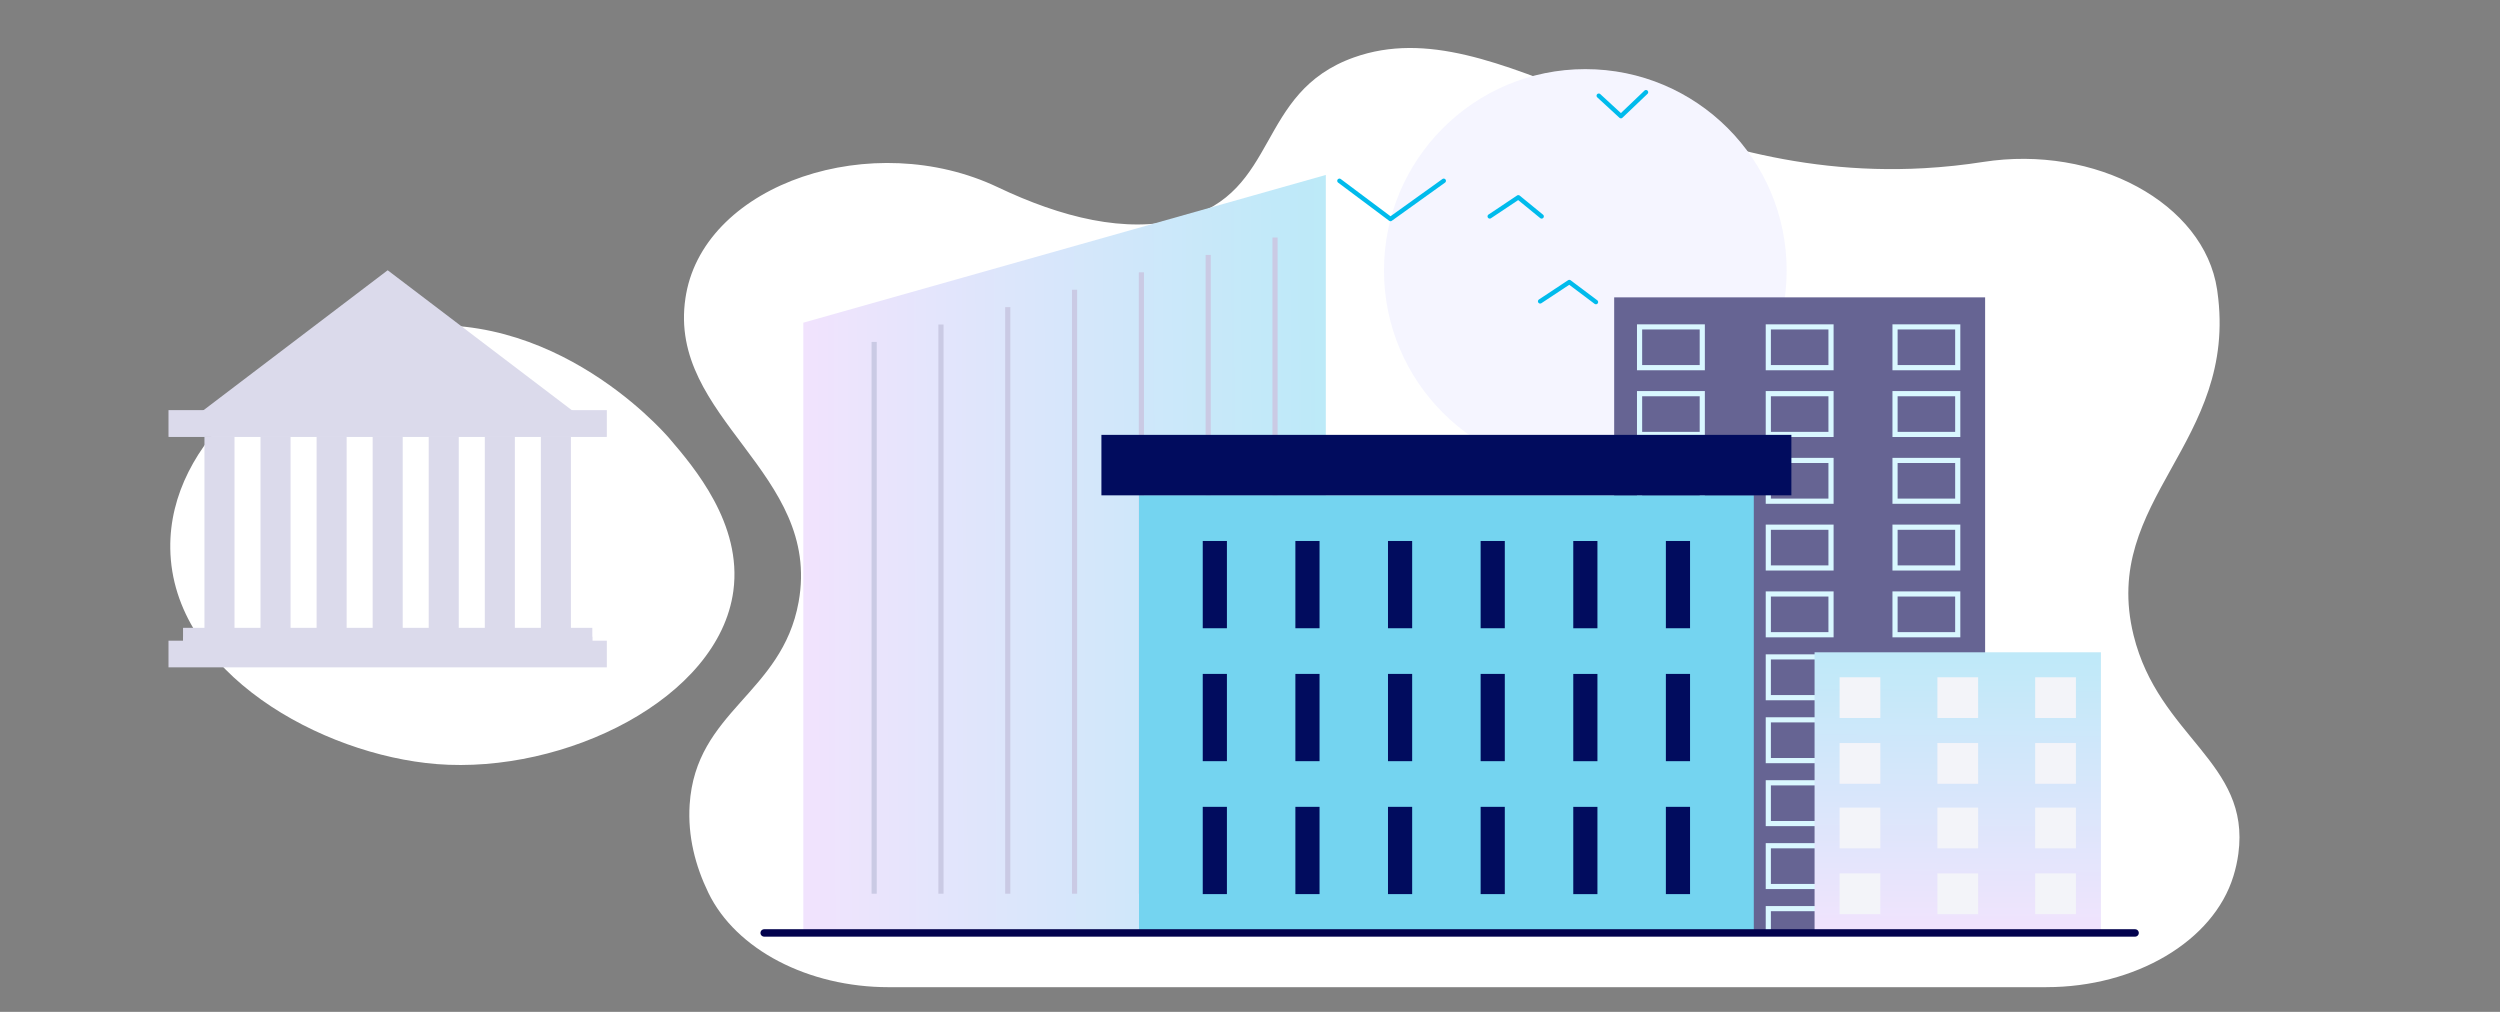 <?xml version="1.0" encoding="UTF-8"?> <svg xmlns="http://www.w3.org/2000/svg" xmlns:xlink="http://www.w3.org/1999/xlink" viewBox="0 0 841.99 340.79"><rect x="0" y="0" width="841.99" height="340.79" fill="#808080" stroke="none"/><defs><linearGradient id="linear-gradient" x1="458.4" y1="186.53" x2="267.5" y2="187.19" gradientUnits="userSpaceOnUse"><stop offset="0" stop-color="#fff"></stop><stop offset=".01" stop-color="#b9eaf8"></stop><stop offset="1" stop-color="#f2e3fd"></stop></linearGradient><linearGradient id="linear-gradient-2" x1="659.72" y1="208.44" x2="659.06" y2="316.11" gradientTransform="rotate(180 659.365 266.95)" xlink:href="#linear-gradient"></linearGradient><style>.cls-2{fill:#f3f4f9}.cls-3{fill:#010c5e}.cls-5{fill:#fff}.cls-7,.cls-8{fill:#dbdaeb}.cls-8{mix-blend-mode:multiply}.cls-12,.cls-13{stroke-miterlimit:10}.cls-12,.cls-13,.cls-14{fill:none}.cls-14{stroke-linecap:round}.cls-12,.cls-13{stroke:#d9f7ff;stroke-width:1.74px}.cls-13{stroke:#cacae4}.cls-14{stroke:#00bbec;stroke-linejoin:round;stroke-width:1.5px}</style></defs><g style="isolation:isolate"><g id="Layer_4"><path class="cls-5" d="M147.03 257.33c-38.57-3.06-89.06-30.63-89.68-72.59-.54-36.73 37.42-65.27 70.24-72.94 54.89-12.84 95.16 32.71 97.88 35.89 8.29 9.69 24.57 28.75 21.52 51.36-4.89 36.2-56.68 61.73-99.96 58.29z"></path><path class="cls-7" d="m130.57 91.02-73.82 56.09h147.63l-73.81-56.09z"></path><path class="cls-8" d="m83.43 138.13 47.14-35.82 47.14 35.82H83.43z"></path><path class="cls-8" d="m130.57 102.31-47.14 35.82h4.31l44.99-34.19-2.16-1.63z"></path><path class="cls-7" d="M56.75 138.13h147.63v8.98H56.75zM56.75 215.78h147.63v8.98H56.75z"></path><path class="cls-7" d="M61.65 211.45h137.84v4.49H61.65z"></path><path class="cls-8" d="M61.65 214.45h137.84v1.5H61.65z"></path><path class="cls-7" d="M68.86 147.11h10.12v64.7H68.86zM87.74 147.11h10.12v64.7H87.74zM106.63 147.11h10.12v64.7h-10.12zM125.51 147.11h10.12v64.7h-10.12zM144.39 147.11h10.12v64.7h-10.12zM163.28 147.11h10.12v64.7h-10.12zM182.16 147.11h10.12v64.7h-10.12z"></path><g id="Artwork_64"><path class="cls-5" d="M689.21 332.48H299.3c-27.05 0-51.46-12.63-60.74-31.83-4.35-8.99-6.97-18.96-6.29-29.64 2.03-31.66 31.08-37.21 36.7-68.25 7.9-43.63-44.23-61.79-38.11-102.38.07-.46.15-.92.23-1.39 6.78-37.28 62.84-55.98 104.99-35.92 21.33 10.15 43.1 15.67 62.06 10.65 32.98-8.73 24.64-42.57 57.88-54.39C504.78 1.99 557.01 61.72 648 56.65c6.97-.39 13.6-1.12 19.86-2.1 37.86-5.93 74.48 13.89 78.84 42.91.04.26.08.52.11.78 7.16 51-39.51 69.95-28.23 115.71 8.47 34.34 39.45 42.71 35.29 73.58-.35 2.59-.91 5.1-1.66 7.53-6.75 22.01-33.1 37.41-63 37.41"></path></g><circle cx="533.93" cy="91.09" r="67.81" style="fill:#f5f5ff"></circle><g><path style="fill:url(#linear-gradient)" d="M270.55 314.21h175.98V58.92l-175.98 49.76v205.53z"></path><path class="cls-13" d="M294.41 115.16V301M316.91 109.3V301M339.41 103.44V301M361.91 97.58V301M384.42 91.72V301M406.92 85.86V301M429.42 80v221"></path><path transform="rotate(-180 606.115 207.185)" style="fill:#666493" d="M543.65 100.16h124.93v214.06H543.65z"></path><path class="cls-12" transform="rotate(-180 648.8 116.96)" d="M638.24 110.09h21.12v13.73h-21.12z"></path><path class="cls-12" transform="rotate(-180 648.8 139.445)" d="M638.24 132.58h21.12v13.73h-21.12z"></path><path class="cls-12" transform="rotate(-180 648.8 161.935)" d="M638.24 155.07h21.12v13.73h-21.12z"></path><path class="cls-12" transform="rotate(-180 648.8 184.42)" d="M638.24 177.55h21.12v13.73h-21.12z"></path><path class="cls-12" transform="rotate(-180 648.8 206.91)" d="M638.24 200.04h21.12v13.73h-21.12z"></path><g><path class="cls-12" transform="rotate(-180 606.115 116.96)" d="M595.55 110.09h21.12v13.73h-21.12z"></path><path class="cls-12" transform="rotate(-180 606.115 139.445)" d="M595.55 132.58h21.12v13.73h-21.12z"></path><path class="cls-12" transform="rotate(-180 606.115 161.935)" d="M595.55 155.07h21.12v13.73h-21.12z"></path><path class="cls-12" transform="rotate(-180 606.115 184.42)" d="M595.55 177.55h21.12v13.73h-21.12z"></path><path class="cls-12" transform="rotate(-180 606.115 206.91)" d="M595.55 200.04h21.12v13.73h-21.12z"></path><path class="cls-12" transform="rotate(-180 606.115 228.105)" d="M595.55 221.24h21.12v13.73h-21.12z"></path><path class="cls-12" transform="rotate(-180 606.115 249.305)" d="M595.55 242.44h21.12v13.73h-21.12z"></path><path class="cls-12" transform="rotate(-180 606.115 270.5)" d="M595.55 263.63h21.12v13.73h-21.12z"></path><path class="cls-12" transform="rotate(-180 606.115 291.7)" d="M595.55 284.83h21.12v13.73h-21.12z"></path><path class="cls-12" transform="rotate(-180 606.115 310.12)" d="M595.55 306.03h21.12v8.19h-21.12z"></path></g><g><path class="cls-12" transform="rotate(-180 562.76 116.96)" d="M552.2 110.09h21.12v13.73H552.2z"></path><path class="cls-12" transform="rotate(-180 562.76 139.445)" d="M552.2 132.58h21.12v13.73H552.2z"></path><path class="cls-12" transform="rotate(-180 562.76 161.935)" d="M552.2 155.07h21.12v13.73H552.2z"></path><path class="cls-12" transform="rotate(-180 562.76 184.42)" d="M552.2 177.55h21.12v13.73H552.2z"></path><path class="cls-12" transform="rotate(-180 562.76 206.91)" d="M552.2 200.04h21.12v13.73H552.2z"></path></g><path transform="rotate(-180 659.365 266.95)" style="fill:url(#linear-gradient-2)" d="M611.15 219.68h96.44v94.53h-96.44z"></path><g><path class="cls-2" transform="rotate(-180 692.3 234.965)" d="M685.44 228.11h13.72v13.72h-13.72z"></path><path class="cls-2" transform="rotate(-180 692.3 257.11)" d="M685.44 250.25h13.72v13.72h-13.72z"></path><path class="cls-2" transform="rotate(-180 692.3 278.86)" d="M685.44 272h13.72v13.72h-13.72z"></path><path class="cls-2" transform="rotate(-180 692.3 301.005)" d="M685.44 294.14h13.72v13.72h-13.72z"></path></g><g><path class="cls-2" transform="rotate(-180 659.365 234.965)" d="M652.5 228.11h13.72v13.72H652.5z"></path><path class="cls-2" transform="rotate(-180 659.365 257.11)" d="M652.5 250.25h13.72v13.72H652.5z"></path><path class="cls-2" transform="rotate(-180 659.365 278.86)" d="M652.5 272h13.72v13.72H652.5z"></path><path class="cls-2" transform="rotate(-180 659.365 301.005)" d="M652.5 294.14h13.72v13.72H652.5z"></path></g><g><path class="cls-2" transform="rotate(-180 626.43 234.965)" d="M619.57 228.11h13.72v13.72h-13.72z"></path><path class="cls-2" transform="rotate(-180 626.43 257.11)" d="M619.57 250.25h13.72v13.72h-13.72z"></path><path class="cls-2" transform="rotate(-180 626.43 278.86)" d="M619.57 272h13.72v13.72h-13.72z"></path><path class="cls-2" transform="rotate(-180 626.43 301.005)" d="M619.57 294.14h13.72v13.72h-13.72z"></path></g><path transform="rotate(-180 487.14 240.515)" style="fill:#74d4f0" d="M383.61 166.82h207.06v147.4H383.61z"></path><path class="cls-3" transform="rotate(-180 487.14 156.64)" d="M370.95 146.46h232.38v20.35H370.95z"></path><g><path class="cls-3" transform="rotate(-180 565.13 196.895)" d="M561.06 182.2h8.14v29.39h-8.14z"></path><path class="cls-3" transform="rotate(-180 565.13 241.665)" d="M561.06 226.97h8.14v29.39h-8.14z"></path><path class="cls-3" transform="rotate(-180 565.13 286.435)" d="M561.06 271.74h8.14v29.39h-8.14z"></path><path class="cls-3" transform="rotate(-180 533.935 196.895)" d="M529.86 182.2H538v29.39h-8.14z"></path><path class="cls-3" transform="rotate(-180 533.935 241.665)" d="M529.86 226.97H538v29.39h-8.14z"></path><path class="cls-3" transform="rotate(-180 533.935 286.435)" d="M529.86 271.74H538v29.39h-8.14z"></path><path class="cls-3" transform="rotate(-180 502.74 196.895)" d="M498.67 182.2h8.14v29.39h-8.14z"></path><path class="cls-3" transform="rotate(-180 502.74 241.665)" d="M498.67 226.97h8.14v29.39h-8.14z"></path><path class="cls-3" transform="rotate(-180 502.74 286.435)" d="M498.67 271.74h8.14v29.39h-8.14z"></path><path class="cls-3" transform="rotate(-180 471.545 196.895)" d="M467.48 182.2h8.14v29.39h-8.14z"></path><path class="cls-3" transform="rotate(-180 471.545 241.665)" d="M467.48 226.97h8.14v29.39h-8.14z"></path><path class="cls-3" transform="rotate(-180 471.545 286.435)" d="M467.48 271.74h8.14v29.39h-8.14z"></path><path class="cls-3" transform="rotate(-180 440.35 196.895)" d="M436.28 182.2h8.14v29.39h-8.14z"></path><path class="cls-3" transform="rotate(-180 440.35 241.665)" d="M436.28 226.97h8.14v29.39h-8.14z"></path><path class="cls-3" transform="rotate(-180 440.35 286.435)" d="M436.28 271.74h8.14v29.39h-8.14z"></path><path class="cls-3" transform="rotate(-180 409.155 196.895)" d="M405.09 182.2h8.14v29.39h-8.14z"></path><path class="cls-3" transform="rotate(-180 409.155 241.665)" d="M405.09 226.97h8.14v29.39h-8.14z"></path><path class="cls-3" transform="rotate(-180 409.155 286.435)" d="M405.09 271.74h8.14v29.39h-8.14z"></path></g><path style="stroke-linecap:round;fill:none;stroke-miterlimit:10;stroke:#02024e;stroke-width:2.5px" d="M257.37 314.21h461.72"></path></g><g><path class="cls-14" d="m451.12 60.9 17.19 12.86 17.93-12.86M501.74 72.88l9.62-6.42 7.85 6.42M518.72 101.49l9.82-6.49 8.96 6.73M538.46 32.24l7.46 6.87 8.44-8.05"></path></g></g></g></svg> 